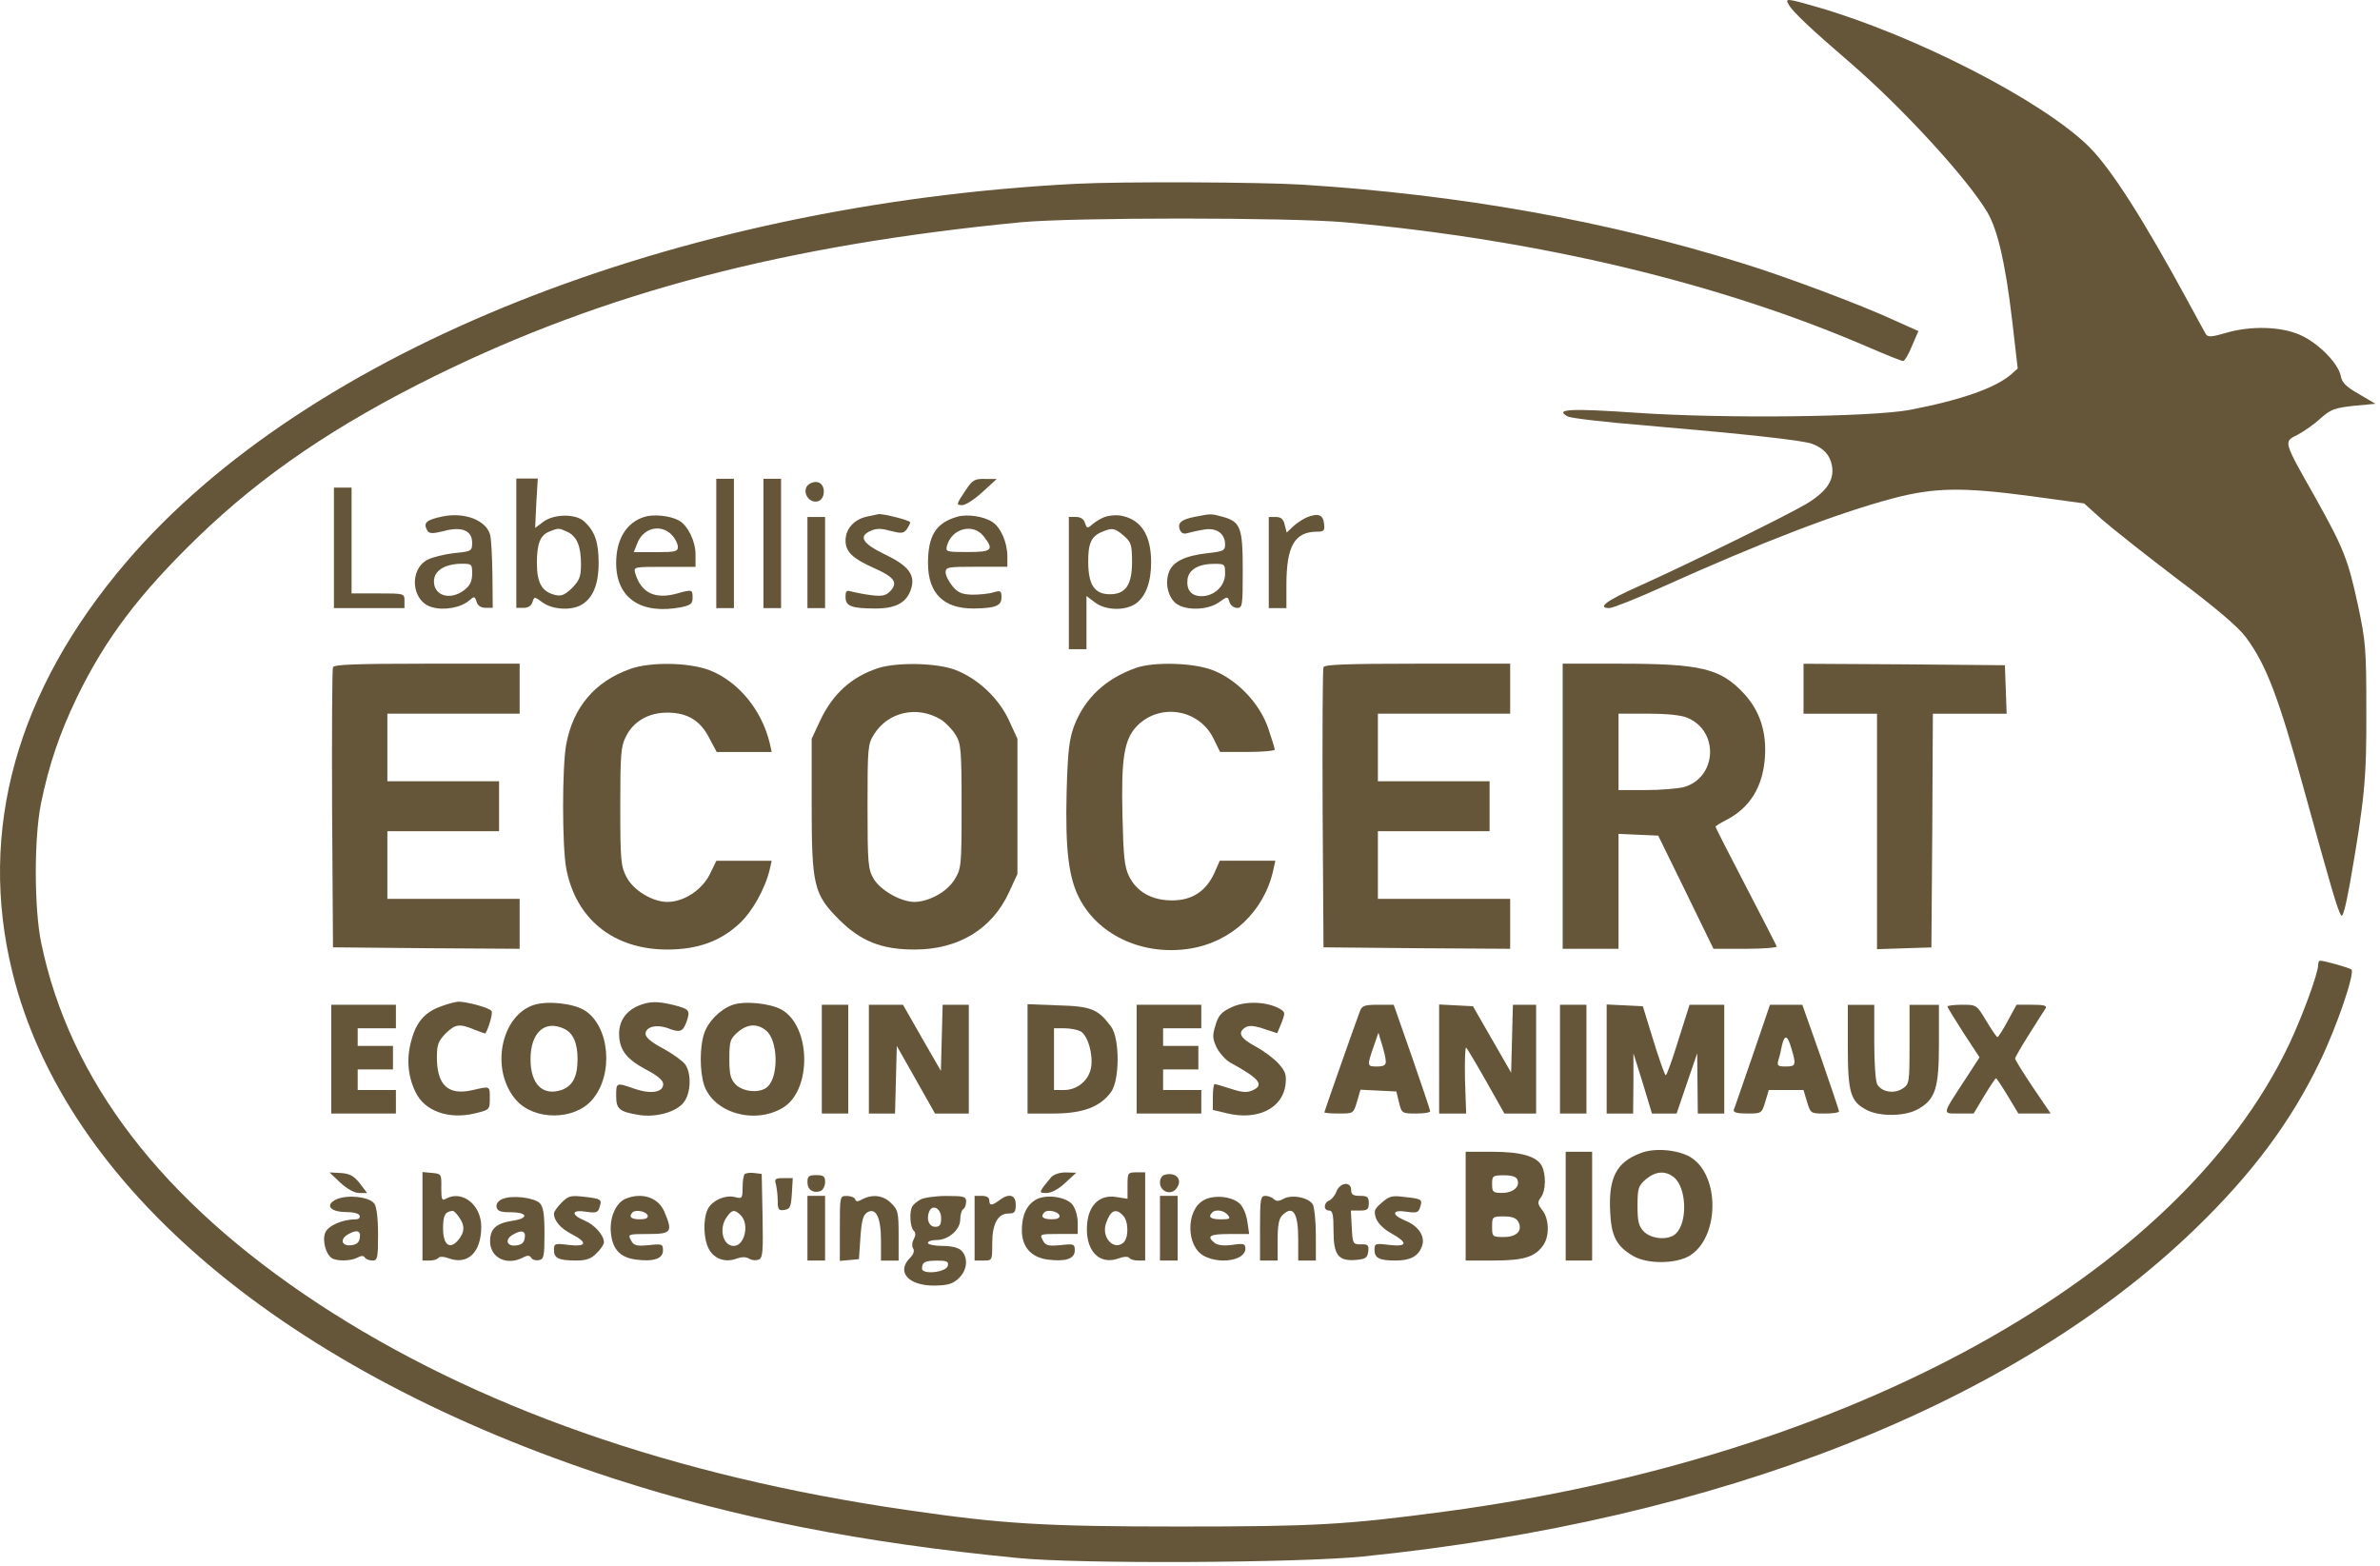 <svg width="377" height="248" viewBox="0 0 377 248" fill="none" xmlns="http://www.w3.org/2000/svg">
<path d="M283.338 0.729C283.897 1.8 287.063 4.78 292.93 9.809C301.312 17.026 311.648 28.294 314.815 33.649C316.444 36.443 317.655 41.657 318.726 50.691L319.611 58.373L318.633 59.258C316.118 61.447 310.717 63.356 302.476 64.939C296.329 66.056 273.467 66.336 259.452 65.404C248.742 64.659 246.135 64.799 248.323 65.963C248.789 66.243 254.423 66.894 260.802 67.407C276.54 68.757 285.48 69.735 287.017 70.294C288.879 70.992 289.857 72.063 290.183 73.739C290.602 76.021 289.391 77.837 286.179 79.792C283.059 81.655 267.321 89.384 259.452 92.923C254.516 95.112 252.886 96.322 254.935 96.322C255.447 96.322 259.219 94.832 263.223 93.016C279.474 85.706 290.975 81.329 299.635 79.001C306.433 77.185 310.857 77.138 321.985 78.628L330.134 79.746L332.928 82.26C334.511 83.657 339.866 87.894 344.894 91.713C351.041 96.322 354.579 99.349 355.743 100.932C359.003 105.309 360.958 110.477 365.056 125.424C369.433 141.255 370.224 143.956 370.83 144.98C371.063 145.493 371.528 143.816 372.227 139.998C374.555 126.635 374.881 123.375 374.834 112.619C374.834 102.981 374.741 101.677 373.577 96.183C371.947 88.593 371.295 86.963 366.779 78.861C361.564 69.642 361.703 70.014 363.985 68.85C365.009 68.291 366.639 67.174 367.617 66.243C369.2 64.846 369.852 64.613 372.832 64.287L376.278 63.961L373.67 62.425C371.621 61.26 370.969 60.608 370.783 59.538C370.364 57.489 367.105 54.229 364.264 53.019C361.238 51.715 356.535 51.575 352.577 52.739C350.342 53.391 349.737 53.438 349.411 52.926C349.225 52.6 347.967 50.318 346.664 47.897C339.493 34.673 334.278 26.525 330.786 23.125C323.336 15.862 303.267 5.571 287.808 1.101C282.966 -0.296 282.733 -0.296 283.338 0.729Z" fill="#655639"/>
<path d="M170.479 29.114C106.875 32.373 48.718 55.515 20.081 88.947C2.62 109.342 -3.572 131.552 1.969 154.042C10.35 187.986 45.319 217.414 97.376 234.27C116.513 240.462 136.395 244.374 161.167 246.795C170.805 247.773 205.634 247.586 215.878 246.562C272.312 240.835 319.108 222.396 347.837 194.551C356.777 185.891 362.877 177.696 367.44 168.243C370.141 162.702 373.074 154.088 372.469 153.576C372.143 153.297 368.185 152.179 367.486 152.179C367.347 152.179 367.207 152.459 367.207 152.831C367.207 154.182 364.693 161.026 362.551 165.543C345.136 202.095 293.265 230.824 228.916 239.438C213.224 241.533 208.335 241.813 186.776 241.813C165.357 241.813 158.699 241.394 143.706 239.205C106.595 233.85 75.212 222.815 50.347 206.472C25.669 190.221 11.048 171.177 6.532 149.386C5.414 143.984 5.368 132.949 6.485 127.315C7.742 121.168 9.419 116.233 12.166 110.506C16.682 101.193 21.991 94.162 31.303 85.129C41.547 75.211 53.281 67.249 68.972 59.519C95.886 46.295 124.289 38.846 161.632 35.214C169.921 34.422 204.191 34.422 213.084 35.214C243.955 38.007 272.731 44.899 296.292 55.142C298.899 56.26 301.228 57.191 301.46 57.191C301.693 57.191 302.345 56.12 302.857 54.816L303.882 52.442L300.017 50.719C294.942 48.344 282.649 43.734 275.944 41.686C254.292 34.934 231.244 30.837 206.333 29.253C199.674 28.834 177.65 28.741 170.479 29.114Z" fill="#655639"/>
<path d="M81.787 86.049V96.293H82.905C83.65 96.293 84.162 95.967 84.348 95.362C84.627 94.477 84.674 94.477 85.978 95.455C87.468 96.526 90.308 96.759 91.984 95.874C93.893 94.85 94.825 92.615 94.825 89.169C94.825 85.863 94.219 84.14 92.543 82.603C91.193 81.346 87.747 81.393 86.071 82.65L84.767 83.628L84.953 79.717L85.186 75.805H83.463H81.787V86.049ZM89.843 84.233C91.379 84.932 92.031 86.515 92.031 89.355C92.031 91.357 91.798 91.916 90.634 93.127C89.47 94.244 88.958 94.477 87.933 94.244C85.838 93.732 85.046 92.335 85.046 89.215C85.046 86.096 85.559 84.792 87.049 84.187C88.446 83.628 88.539 83.628 89.843 84.233Z" fill="#655639"/>
<path d="M113.461 86.084V96.328H114.858H116.255V86.084V75.841H114.858H113.461V86.084Z" fill="#655639"/>
<path d="M120.932 86.084V96.328H122.329H123.725V86.084V75.841H122.329H120.932V86.084Z" fill="#655639"/>
<path d="M153.005 77.591C151.422 79.965 151.422 80.012 152.446 80.012C152.958 80.012 154.402 79.081 155.659 77.916L157.894 75.868H156.031C154.402 75.821 154.029 76.054 153.005 77.591Z" fill="#655639"/>
<path d="M127.898 76.929C127.059 77.955 128.085 79.633 129.39 79.447C130.836 79.26 130.882 76.556 129.437 76.369C128.924 76.276 128.225 76.556 127.898 76.929Z" fill="#655639"/>
<path d="M52.895 86.783V96.328H58.482H64.07V95.164C64.07 94 64.023 94 59.879 94H55.688V85.619V77.237H54.291H52.895V86.783Z" fill="#655639"/>
<path d="M70.133 81.802C67.479 82.361 66.967 82.827 67.712 84.084C68.038 84.55 68.55 84.55 70.273 84.13C73.114 83.339 74.79 84.037 74.79 85.947C74.79 87.297 74.697 87.343 71.903 87.623C70.32 87.809 68.457 88.275 67.759 88.647C64.732 90.184 65.151 95.306 68.457 96.19C70.366 96.749 73.067 96.237 74.324 95.119C75.116 94.421 75.209 94.421 75.488 95.306C75.674 95.957 76.187 96.283 76.932 96.283H78.049L78.003 91.022C77.956 88.181 77.816 85.295 77.63 84.689C76.978 82.408 73.626 81.104 70.133 81.802ZM74.79 90.882C74.79 92.046 74.464 92.745 73.579 93.443C71.391 95.166 68.737 94.421 68.737 92.093C68.737 90.416 70.413 89.346 73.067 89.299C74.743 89.299 74.79 89.346 74.79 90.882Z" fill="#655639"/>
<path d="M102.072 81.878C99.231 82.763 97.602 85.417 97.602 89.189C97.602 94.776 101.559 97.43 107.985 96.173C109.429 95.847 109.708 95.615 109.708 94.683C109.708 93.379 109.661 93.333 107.193 94.031C103.748 94.963 101.559 93.938 100.628 90.819C100.349 89.794 100.349 89.794 105.238 89.794H110.174V87.792C110.174 85.697 108.916 83.182 107.519 82.437C106.169 81.692 103.515 81.413 102.072 81.878ZM106.448 84.765C106.961 85.324 107.38 86.162 107.38 86.628C107.38 87.373 106.961 87.466 103.888 87.466H100.395L100.908 86.162C101.839 83.601 104.679 82.903 106.448 84.765Z" fill="#655639"/>
<path d="M137.195 81.863C135.239 82.329 133.936 83.819 133.936 85.635C133.936 87.404 135.053 88.475 138.499 90.011C141.665 91.408 142.27 92.293 141.06 93.597C140.361 94.342 139.802 94.482 138.126 94.295C136.962 94.156 135.565 93.876 135.006 93.737C134.075 93.457 133.936 93.55 133.936 94.575C133.936 96.018 134.867 96.391 138.685 96.391C141.991 96.391 143.714 95.413 144.366 93.131C144.971 90.989 143.807 89.546 140.082 87.776C136.636 86.1 135.938 84.983 137.893 84.098C138.825 83.679 139.57 83.679 141.06 84.098C142.736 84.517 143.108 84.517 143.621 83.865C143.9 83.446 144.179 82.934 144.179 82.748C144.179 82.422 139.896 81.351 139.151 81.444C138.964 81.49 138.08 81.677 137.195 81.863Z" fill="#655639"/>
<path d="M151.608 81.862C148.255 82.84 146.998 84.842 146.998 89.219C146.998 93.969 149.466 96.436 154.262 96.39C157.707 96.343 158.639 95.971 158.639 94.621C158.639 93.596 158.499 93.503 157.382 93.829C156.637 94.062 155.147 94.201 154.029 94.201C152.399 94.155 151.794 93.922 150.909 92.898C150.304 92.153 149.792 91.175 149.792 90.663C149.792 89.825 150.164 89.778 154.681 89.778H159.57V88.148C159.57 85.913 158.499 83.492 157.149 82.654C155.752 81.769 153.144 81.397 151.608 81.862ZM155.798 84.936C157.521 87.124 157.149 87.45 153.237 87.45C149.838 87.45 149.745 87.403 150.025 86.379C150.816 83.678 154.169 82.84 155.798 84.936Z" fill="#655639"/>
<path d="M174.894 81.933C174.289 82.166 173.404 82.725 172.985 83.097C172.24 83.749 172.147 83.703 171.868 82.864C171.681 82.213 171.169 81.887 170.424 81.887H169.307V92.363V102.84H170.704H172.1V98.649V94.412L173.451 95.436C175.127 96.694 178.107 96.787 179.83 95.669C181.46 94.598 182.344 92.224 182.344 89.104C182.344 84.68 180.715 82.213 177.409 81.654C176.664 81.561 175.546 81.654 174.894 81.933ZM178.014 84.867C179.178 85.891 179.318 86.263 179.318 89.057C179.318 92.643 178.293 94.133 175.825 94.133C173.404 94.133 172.426 92.689 172.38 89.197C172.333 86.077 172.845 84.913 174.661 84.215C176.151 83.563 176.617 83.656 178.014 84.867Z" fill="#655639"/>
<path d="M189.265 81.866C187.123 82.285 186.471 82.844 186.89 83.915C187.123 84.473 187.496 84.659 188.194 84.427C188.706 84.287 189.917 84.008 190.848 83.868C192.757 83.588 194.061 84.566 194.061 86.243C194.061 87.22 193.782 87.36 191.174 87.639C187.635 88.059 185.773 88.99 185.167 90.62C184.469 92.436 185.074 94.764 186.425 95.695C188.054 96.766 191.36 96.626 193.083 95.415C194.433 94.438 194.48 94.438 194.759 95.369C194.899 95.881 195.458 96.3 195.97 96.3C196.808 96.3 196.855 95.928 196.855 90.34C196.855 83.588 196.529 82.657 193.688 81.866C191.779 81.353 191.826 81.353 189.265 81.866ZM194.061 90.899C194.061 92.808 192.338 94.438 190.336 94.438C188.706 94.438 187.915 93.46 188.101 91.784C188.287 90.247 189.824 89.316 192.338 89.316C194.014 89.316 194.061 89.362 194.061 90.899Z" fill="#655639"/>
<path d="M207.032 81.94C206.38 82.22 205.402 82.871 204.843 83.384L203.819 84.362L203.493 83.104C203.307 82.22 202.888 81.894 202.096 81.894H200.979V89.111V96.328H202.375H203.772V92.696C203.772 86.457 205.076 84.222 208.661 84.222C209.732 84.222 209.872 84.035 209.732 82.965C209.593 81.521 208.801 81.242 207.032 81.94Z" fill="#655639"/>
<path d="M127.9 89.111V96.328H129.297H130.694V89.111V81.894H129.297H127.9V89.111Z" fill="#655639"/>
<path d="M52.747 105.69C52.607 106.016 52.561 116.12 52.607 128.18L52.747 150.064L67.554 150.204L82.314 150.297V146.339V142.381H71.838H61.361V137.026V131.672H70.208H79.055V127.714V123.756H70.208H61.361V118.401V113.047H71.838H82.314V109.089V105.131H67.647C56.332 105.131 52.887 105.271 52.747 105.69Z" fill="#655639"/>
<path d="M99.883 105.947C94.296 107.902 90.757 112 89.686 117.96C89.034 121.499 89.034 133.977 89.686 137.516C91.176 145.572 97.183 150.414 105.704 150.414C110.5 150.414 114.132 149.11 117.158 146.27C119.207 144.361 121.256 140.682 121.954 137.609L122.234 136.352H117.857H113.48L112.409 138.541C111.152 141.008 108.311 142.871 105.704 142.871C103.329 142.871 100.302 141.008 99.231 138.913C98.347 137.237 98.254 136.212 98.254 127.738C98.254 119.589 98.347 118.193 99.138 116.703C100.302 114.281 102.724 112.884 105.704 112.884C108.87 112.884 110.965 114.142 112.362 116.935L113.526 119.124H117.903H122.234L121.954 117.82C120.697 112.465 116.925 107.902 112.316 106.133C109.01 104.922 103.05 104.829 99.883 105.947Z" fill="#655639"/>
<path d="M139.189 105.807C134.951 107.157 131.878 109.904 129.876 114.235L128.572 117.029V127.505C128.572 140.263 128.898 141.66 132.949 145.711C136.395 149.11 139.654 150.414 144.869 150.414C151.807 150.414 157.115 147.201 159.816 141.381L161.166 138.447V127.738V117.029L159.816 114.095C158.186 110.556 154.834 107.437 151.248 106.086C148.361 105.015 142.262 104.876 139.189 105.807ZM149.06 114.002C149.805 114.468 150.876 115.585 151.388 116.423C152.226 117.82 152.319 118.798 152.319 127.738C152.319 137.237 152.273 137.563 151.202 139.332C149.991 141.288 147.197 142.824 144.869 142.871C142.681 142.871 139.421 141.008 138.35 139.146C137.512 137.656 137.419 136.725 137.419 127.738C137.419 118.472 137.466 117.867 138.444 116.33C140.679 112.745 145.335 111.72 149.06 114.002Z" fill="#655639"/>
<path d="M179.947 105.799C175.104 107.522 171.892 110.548 170.169 114.925C169.377 117.067 169.144 118.79 168.958 125.402C168.725 134.668 169.284 139.231 171.1 142.537C174.22 148.311 181.251 151.43 188.515 150.266C195.126 149.195 200.248 144.353 201.692 137.834L202.018 136.344H197.594H193.217L192.379 138.253C191.029 141.187 188.84 142.63 185.674 142.63C182.461 142.63 180.04 141.28 178.829 138.765C178.131 137.368 177.945 135.599 177.805 129.313C177.572 120.047 178.084 117.114 180.087 115.018C183.719 111.293 189.958 112.318 192.24 117.02L193.264 119.116H197.594C199.969 119.116 201.925 118.93 201.925 118.743C201.925 118.557 201.459 117.02 200.9 115.391C199.55 111.386 195.871 107.568 192.007 106.125C188.887 104.961 182.741 104.821 179.947 105.799Z" fill="#655639"/>
<path d="M209.647 105.69C209.508 106.016 209.461 116.12 209.508 128.18L209.647 150.064L224.454 150.204L239.215 150.297V146.339V142.381H228.738H218.262V137.026V131.672H227.108H235.955V127.714V123.756H227.108H218.262V118.401V113.047H228.738H239.215V109.089V105.131H224.547C213.233 105.131 209.787 105.271 209.647 105.69Z" fill="#655639"/>
<path d="M247.533 127.714V150.297H251.957H256.38V141.217V132.091L259.546 132.231L262.666 132.37L267.043 141.31L271.42 150.297H276.542C279.336 150.297 281.524 150.111 281.431 149.924C281.384 149.738 279.149 145.408 276.542 140.379C273.888 135.304 271.746 131.066 271.746 130.973C271.746 130.834 272.537 130.368 273.515 129.856C277.194 127.947 279.242 124.641 279.568 119.985C279.848 115.934 278.777 112.628 276.262 109.88C272.537 105.876 269.464 105.131 256.52 105.131H247.533V127.714ZM267.276 113.699C272.351 115.794 271.979 123.197 266.717 124.687C265.786 124.92 263.039 125.153 260.71 125.153H256.38V119.1V113.047H261.036C263.97 113.047 266.298 113.279 267.276 113.699Z" fill="#655639"/>
<path d="M285.686 109.101V113.059H291.506H297.326V131.684V150.355L301.657 150.216L305.94 150.076L306.08 131.544L306.173 113.059H312.04H317.86L317.721 109.194L317.581 105.376L301.657 105.236L285.686 105.143V109.101Z" fill="#655639"/>
<path d="M69.997 159.367C67.389 160.252 65.992 161.788 65.201 164.675C64.362 167.515 64.549 170.356 65.806 172.963C67.203 175.99 71.067 177.387 75.258 176.362C77.54 175.804 77.586 175.804 77.586 173.988C77.586 171.985 77.679 172.032 74.839 172.684C70.974 173.569 69.205 171.892 69.205 167.469C69.205 165.513 69.438 164.908 70.555 163.744C72.138 162.207 72.744 162.114 75.118 163.092C76.05 163.464 76.841 163.744 76.888 163.697C77.4 162.906 78.099 160.484 77.866 160.159C77.586 159.646 73.954 158.669 72.604 158.669C72.138 158.715 70.974 158.994 69.997 159.367Z" fill="#655639"/>
<path d="M84.641 159.164C79.286 160.841 77.61 169.548 81.754 174.251C84.594 177.51 90.927 177.51 93.767 174.251C97.26 170.293 96.608 162.564 92.603 160.049C90.787 158.932 86.829 158.513 84.641 159.164ZM89.297 162.936C90.787 163.588 91.486 165.218 91.486 167.779C91.486 170.572 90.694 172.062 88.925 172.668C85.945 173.645 84.036 171.736 84.036 167.779C84.036 163.588 86.271 161.539 89.297 162.936Z" fill="#655639"/>
<path d="M101.047 159.348C99.138 160.186 98.067 161.769 98.067 163.725C98.067 166.239 99.185 167.729 102.211 169.359C104.167 170.383 105.052 171.128 105.052 171.734C105.052 173.037 103.143 173.363 100.535 172.479C97.602 171.454 97.602 171.454 97.602 173.596C97.602 175.691 98.114 176.11 101.233 176.623C103.888 177.042 107.147 176.157 108.311 174.62C109.429 173.224 109.568 170.057 108.544 168.614C108.125 168.055 106.588 166.938 105.052 166.099C103.189 165.122 102.258 164.33 102.258 163.771C102.258 162.654 103.981 162.235 105.703 162.84C107.706 163.632 108.171 163.445 108.73 161.909C109.382 160.046 109.242 159.86 106.728 159.208C104.074 158.556 102.817 158.603 101.047 159.348Z" fill="#655639"/>
<path d="M115.996 159.199C113.994 159.944 112.131 161.853 111.526 163.762C110.827 165.858 110.827 169.676 111.526 171.864C113.016 176.288 119.535 178.197 124.051 175.449C128.614 172.656 128.475 162.598 123.818 159.944C122.002 158.92 117.905 158.501 115.996 159.199ZM121.351 163.25C123.213 164.74 123.399 170.374 121.63 172.097C120.559 173.214 117.812 173.028 116.555 171.818C115.716 170.933 115.53 170.234 115.53 167.72C115.53 164.926 115.67 164.554 116.834 163.529C118.371 162.179 119.954 162.086 121.351 163.25Z" fill="#655639"/>
<path d="M195.051 159.568C193.468 160.313 193.002 160.825 192.536 162.409C192.024 164.038 192.071 164.55 192.723 165.947C193.188 166.832 194.166 167.95 194.958 168.369C199.474 170.836 200.312 171.861 198.45 172.699C197.518 173.118 196.82 173.071 194.958 172.466C193.7 172.047 192.536 171.721 192.397 171.721C192.257 171.721 192.117 172.652 192.117 173.77V175.819L194.445 176.377C199.195 177.495 203.106 175.586 203.618 171.907C203.804 170.278 203.665 169.766 202.547 168.508C201.802 167.67 200.173 166.46 198.869 165.761C196.448 164.457 195.982 163.573 197.286 162.735C197.844 162.409 198.683 162.455 200.173 162.967L202.314 163.666L203.013 161.99C203.618 160.36 203.618 160.313 202.547 159.708C200.498 158.637 197.193 158.544 195.051 159.568Z" fill="#655639"/>
<path d="M52.469 167.777V176.391H57.591H62.713V174.528V172.666H59.686H56.659V171.036V169.406H59.453H62.247V167.544V165.681H59.453H56.659V164.284V162.887H59.686H62.713V161.025V159.162H57.591H52.469V167.777Z" fill="#655639"/>
<path d="M130.178 167.777V176.391H132.273H134.368V167.777V159.162H132.273H130.178V167.777Z" fill="#655639"/>
<path d="M137.633 167.777V176.391H139.728H141.777L141.917 171.036L142.056 165.681L145.083 171.036L148.109 176.391H150.81H153.464V167.777V159.162H151.369H149.32L149.18 164.377L149.041 169.639L146.014 164.377L143.034 159.162H140.333H137.633V167.777Z" fill="#655639"/>
<path d="M162.766 167.73V176.391H166.863C171.473 176.391 174.267 175.366 175.989 172.992C177.386 171.082 177.386 164.471 175.989 162.608C173.941 159.861 172.87 159.395 167.608 159.256L162.766 159.069V167.73ZM171.147 163.353C172.311 164.005 173.196 167.032 172.823 169.127C172.451 171.176 170.635 172.666 168.539 172.666H166.956V167.777V162.887H168.633C169.517 162.887 170.681 163.12 171.147 163.353Z" fill="#655639"/>
<path d="M180.047 167.777V176.391H185.169H190.291V174.528V172.666H187.264H184.238V171.036V169.406H187.031H189.825V167.544V165.681H187.031H184.238V164.284V162.887H187.264H190.291V161.025V159.162H185.169H180.047V167.777Z" fill="#655639"/>
<path d="M215.413 160.187C214.575 162.422 209.779 176.065 209.779 176.204C209.779 176.297 210.804 176.391 212.107 176.391C214.389 176.391 214.389 176.391 214.948 174.528L215.507 172.619L218.347 172.759L221.187 172.898L221.606 174.621C222.025 176.344 222.072 176.391 224.307 176.391C225.518 176.391 226.542 176.251 226.542 176.018C226.542 175.832 225.238 171.967 223.655 167.404L220.768 159.162H218.3C216.158 159.162 215.739 159.302 215.413 160.187ZM219.511 168.102C219.557 168.708 219.185 168.941 218.161 168.941C216.531 168.941 216.531 168.894 217.555 165.867L218.347 163.586L218.906 165.448C219.232 166.473 219.511 167.683 219.511 168.102Z" fill="#655639"/>
<path d="M227.963 167.777V176.391H230.105H232.247L232.06 171.082C232.014 168.149 232.06 165.867 232.247 165.961C232.386 166.054 233.83 168.475 235.413 171.269L238.3 176.391H240.814H243.329V167.777V159.162H241.466H239.65L239.51 164.517L239.371 169.918L236.344 164.657L233.318 159.395L230.617 159.256L227.963 159.116V167.777Z" fill="#655639"/>
<path d="M247.107 167.777V176.391H249.203H251.298V167.777V159.162H249.203H247.107V167.777Z" fill="#655639"/>
<path d="M254.502 167.777V176.391H256.597H258.693L258.739 171.595V166.845L260.229 171.595L261.673 176.391H263.628H265.584L267.214 171.595L268.843 166.845L268.89 171.595L268.936 176.391H271.032H273.127V167.777V159.162H270.38H267.633L265.863 164.75C264.932 167.823 264.001 170.337 263.861 170.337C263.721 170.337 262.837 167.87 261.905 164.843L260.229 159.395L257.389 159.256L254.502 159.116V167.777Z" fill="#655639"/>
<path d="M277.622 167.218C276.086 171.595 274.782 175.506 274.642 175.785C274.503 176.204 275.108 176.391 276.738 176.391C279.019 176.391 279.066 176.391 279.625 174.528L280.183 172.666H282.931H285.678L286.237 174.528C286.795 176.391 286.842 176.391 289.077 176.391C290.288 176.391 291.312 176.251 291.312 176.065C291.312 175.925 290.008 172.014 288.425 167.451L285.492 159.162H282.931H280.37L277.622 167.218ZM283.769 166.1C284.56 168.708 284.467 168.941 282.884 168.941C281.58 168.941 281.441 168.801 281.72 167.87C281.906 167.311 282.139 166.286 282.279 165.541C282.698 163.819 283.163 163.958 283.769 166.1Z" fill="#655639"/>
<path d="M292.699 165.697C292.699 173.1 293.118 174.451 295.633 175.801C297.728 176.918 301.826 176.872 303.874 175.661C306.575 174.125 307.134 172.402 307.134 165.324V159.178H304.806H302.477V165.464C302.477 171.564 302.431 171.75 301.36 172.448C300.01 173.333 298.007 172.961 297.355 171.75C297.076 171.284 296.89 168.258 296.89 165.045V159.178H294.795H292.699V165.697Z" fill="#655639"/>
<path d="M308.488 159.438C308.488 159.578 309.652 161.487 311.002 163.583L313.563 167.494L311.328 170.939C307.557 176.713 307.603 176.387 310.304 176.387H312.632L314.308 173.594C315.239 172.057 316.078 170.8 316.171 170.8C316.264 170.8 317.102 172.057 318.033 173.594L319.709 176.387H322.27H324.831L321.991 172.197C320.454 169.915 319.197 167.866 319.197 167.68C319.197 167.494 320.222 165.724 321.432 163.815C322.643 161.906 323.807 160.044 324.04 159.718C324.273 159.299 323.76 159.159 321.898 159.159H319.43L318.033 161.72C317.288 163.117 316.543 164.281 316.404 164.281C316.264 164.281 315.472 163.117 314.634 161.72C313.098 159.159 313.098 159.159 310.769 159.159C309.512 159.159 308.488 159.299 308.488 159.438Z" fill="#655639"/>
<path d="M259.946 182.635C256.035 184.079 254.777 186.547 255.057 191.995C255.243 195.859 256.035 197.396 258.735 198.979C260.924 200.236 265.301 200.236 267.536 198.979C272.425 196.139 272.518 186.035 267.675 183.241C265.673 182.123 262.134 181.797 259.946 182.635ZM265.161 186.5C267.163 188.13 267.349 193.578 265.487 195.394C264.369 196.511 261.669 196.325 260.412 195.114C259.573 194.23 259.387 193.531 259.387 191.017C259.387 188.223 259.527 187.85 260.691 186.826C262.227 185.522 263.811 185.383 265.161 186.5Z" fill="#655639"/>
<path d="M232.164 191.062V199.676H236.588C241.383 199.676 243.153 199.117 244.457 197.255C245.481 195.811 245.388 193.064 244.317 191.714C243.525 190.689 243.525 190.456 244.084 189.665C244.876 188.64 244.922 186.033 244.224 184.683C243.386 183.146 240.918 182.448 236.355 182.448H232.164V191.062ZM240.359 186.871C240.825 187.989 239.661 188.966 237.938 188.966C236.494 188.966 236.355 188.827 236.355 187.569C236.355 186.266 236.448 186.173 238.217 186.173C239.474 186.173 240.219 186.405 240.359 186.871ZM240.499 193.529C241.244 194.926 240.266 195.951 238.217 195.951C236.401 195.951 236.355 195.904 236.355 194.321C236.355 192.738 236.401 192.691 238.217 192.691C239.474 192.691 240.173 192.924 240.499 193.529Z" fill="#655639"/>
<path d="M248.008 191.062V199.676H250.103H252.198V191.062V182.448H250.103H248.008V191.062Z" fill="#655639"/>
<path d="M53.916 187.351C55.034 188.375 56.151 188.98 56.896 188.98H58.153L56.989 187.444C56.058 186.28 55.406 185.907 54.009 185.814L52.193 185.721L53.916 187.351Z" fill="#655639"/>
<path d="M66.922 192.645V199.676H68.039C68.691 199.676 69.297 199.49 69.436 199.257C69.623 199.024 70.274 199.024 71.019 199.303C74.093 200.467 76.234 198.372 76.234 194.321C76.234 190.875 73.254 188.501 70.694 189.851C69.995 190.27 69.902 190.037 69.902 188.128C69.948 185.986 69.902 185.94 68.458 185.8L66.922 185.66V192.645ZM72.696 192.784C73.674 194.135 73.627 195.159 72.603 196.416C71.252 198.046 70.181 197.208 70.181 194.554C70.181 192.505 70.507 191.946 71.671 191.807C71.858 191.76 72.323 192.226 72.696 192.784Z" fill="#655639"/>
<path d="M117.954 186.002C117.768 186.189 117.628 187.166 117.628 188.144C117.628 189.82 117.535 189.914 116.464 189.634C114.881 189.215 112.739 190.193 112.087 191.59C111.342 193.22 111.435 196.246 112.273 197.829C113.112 199.412 114.881 200.064 116.697 199.366C117.488 199.086 118.14 199.086 118.653 199.366C119.025 199.645 119.723 199.692 120.143 199.552C120.841 199.273 120.888 198.435 120.794 192.614L120.655 185.956L119.491 185.816C118.839 185.723 118.14 185.816 117.954 186.002ZM117.349 192.521C118.746 193.918 117.954 197.364 116.231 197.364C114.508 197.364 113.81 194.616 115.114 192.801C115.952 191.59 116.371 191.543 117.349 192.521Z" fill="#655639"/>
<path d="M166.478 186.513C164.476 188.934 164.476 188.98 165.779 188.98C166.524 188.98 167.689 188.375 168.759 187.351L170.482 185.768L168.806 185.721C167.782 185.721 166.897 186.047 166.478 186.513Z" fill="#655639"/>
<path d="M178.603 187.802V189.898L176.834 189.618C174.32 189.199 172.55 190.736 172.224 193.669C171.759 197.953 174.04 200.56 177.3 199.303C178.045 199.024 178.697 199.024 178.883 199.257C179.023 199.49 179.628 199.676 180.28 199.676H181.397V192.691V185.707H180C178.65 185.707 178.603 185.8 178.603 187.802ZM177.858 192.505C178.79 193.39 178.836 196.137 177.905 196.882C176.368 198.139 174.413 195.951 175.204 193.762C175.903 191.714 176.741 191.341 177.858 192.505Z" fill="#655639"/>
<path d="M184.583 186.068C184.071 186.161 183.744 186.674 183.744 187.327C183.744 188.772 185.516 189.425 186.355 188.26C187.381 186.907 186.355 185.649 184.583 186.068Z" fill="#655639"/>
<path d="M127.9 187.266C127.9 188.478 128.833 189.084 129.998 188.664C130.371 188.478 130.698 187.872 130.698 187.266C130.698 186.333 130.465 186.147 129.299 186.147C128.134 186.147 127.9 186.333 127.9 187.266Z" fill="#655639"/>
<path d="M122.917 187.651C123.057 188.257 123.197 189.422 123.197 190.262C123.197 191.614 123.337 191.8 124.269 191.66C125.155 191.52 125.295 191.194 125.435 189.049L125.575 186.625H124.083C122.777 186.625 122.637 186.765 122.917 187.651Z" fill="#655639"/>
<path d="M211.701 188.732C211.468 189.384 210.909 190.036 210.537 190.175C209.652 190.548 209.605 191.759 210.537 191.759C211.095 191.759 211.235 192.41 211.235 194.925C211.235 198.836 211.98 199.814 214.82 199.581C216.31 199.441 216.59 199.255 216.729 198.277C216.869 197.253 216.683 197.067 215.565 197.113C214.308 197.113 214.262 197.02 214.122 194.413L213.982 191.759H215.426C216.59 191.759 216.823 191.572 216.823 190.594C216.823 189.617 216.59 189.43 215.426 189.43C214.355 189.43 214.029 189.244 214.029 188.499C214.029 187.102 212.259 187.289 211.701 188.732Z" fill="#655639"/>
<path d="M53.274 189.991C51.411 190.875 52.296 191.993 54.81 191.993C55.975 191.993 56.859 192.226 56.952 192.552C57.092 192.924 56.813 193.157 56.3 193.157C54.205 193.157 51.924 194.181 51.505 195.299C51.039 196.51 51.598 198.698 52.575 199.303C53.367 199.815 55.602 199.769 56.627 199.21C57.232 198.884 57.604 198.884 57.791 199.21C57.93 199.443 58.489 199.676 59.001 199.676C59.793 199.676 59.886 199.303 59.886 195.578C59.886 192.924 59.653 191.155 59.281 190.643C58.489 189.572 54.997 189.199 53.274 189.991ZM56.999 196.044C56.906 196.835 56.487 197.161 55.602 197.255C54.112 197.441 53.786 196.277 55.136 195.532C56.487 194.74 57.185 194.926 56.999 196.044Z" fill="#655639"/>
<path d="M79.588 189.932C78.89 190.212 78.564 190.724 78.657 191.19C78.797 191.841 79.263 192.028 80.846 192.028C83.639 192.028 83.826 193.005 81.172 193.378C78.564 193.797 77.633 194.635 77.633 196.637C77.633 199.245 80.287 200.549 82.848 199.198C83.546 198.826 83.872 198.826 84.152 199.245C84.338 199.571 84.897 199.711 85.362 199.617C86.154 199.478 86.247 199.012 86.247 195.427C86.247 192.26 86.061 191.19 85.502 190.584C84.571 189.7 81.079 189.28 79.588 189.932ZM83.127 196.079C83.034 196.87 82.615 197.196 81.73 197.289C80.24 197.475 79.914 196.311 81.265 195.566C82.615 194.775 83.314 194.961 83.127 196.079Z" fill="#655639"/>
<path d="M88.959 190.503C88.307 191.155 87.748 191.946 87.748 192.226C87.748 193.39 88.819 194.6 90.542 195.485C93.149 196.835 92.963 197.534 90.076 197.208C87.888 196.929 87.748 196.975 87.748 198C87.748 199.303 88.493 199.676 91.287 199.676C92.87 199.676 93.662 199.396 94.5 198.512C95.151 197.906 95.664 197.115 95.664 196.789C95.664 195.671 94.174 193.995 92.591 193.343C90.356 192.412 90.542 191.574 92.823 191.946C94.406 192.179 94.733 192.086 94.965 191.248C95.384 189.991 95.291 189.898 92.498 189.572C90.402 189.339 90.03 189.432 88.959 190.503Z" fill="#655639"/>
<path d="M99.105 189.888C97.521 190.539 96.497 192.961 96.776 195.382C97.056 197.943 98.266 199.2 100.734 199.526C103.528 199.899 105.018 199.386 105.018 198.083C105.018 197.058 104.878 197.012 102.736 197.244C100.781 197.431 100.362 197.291 99.943 196.453C99.43 195.522 99.477 195.475 102.69 195.475C106.368 195.475 106.601 195.149 105.251 191.983C104.32 189.701 101.712 188.817 99.105 189.888ZM102.597 192.542C102.69 192.961 102.271 193.147 101.339 193.147C99.943 193.147 99.523 192.728 100.222 192.029C100.734 191.564 102.364 191.89 102.597 192.542Z" fill="#655639"/>
<path d="M127.9 194.554V199.676H129.297H130.694V194.554V189.432H129.297H127.9V194.554Z" fill="#655639"/>
<path d="M133.033 194.616V199.738L134.57 199.599L136.06 199.459L136.293 196.013C136.479 193.359 136.712 192.474 137.364 192.055C138.76 191.217 139.552 192.847 139.552 196.525V199.692H140.949H142.346V195.734C142.346 192.102 142.253 191.636 141.182 190.612C139.971 189.355 138.248 189.122 136.619 189.96C135.874 190.379 135.594 190.379 135.454 189.96C135.361 189.681 134.756 189.448 134.151 189.448C133.033 189.448 133.033 189.448 133.033 194.616Z" fill="#655639"/>
<path d="M145.818 190.006C145.306 190.285 144.747 190.751 144.561 191.03C144.002 191.821 144.141 194.336 144.7 194.895C145.073 195.267 145.073 195.686 144.747 196.292C144.467 196.757 144.421 197.456 144.654 197.782C144.886 198.154 144.7 198.713 144.141 199.272C141.953 201.46 143.862 203.648 147.96 203.648C150.148 203.602 150.893 203.416 151.871 202.484C153.221 201.227 153.407 199.225 152.29 198.107C151.824 197.642 150.753 197.362 149.263 197.362C148.006 197.362 146.982 197.13 146.982 196.897C146.982 196.617 147.587 196.431 148.332 196.431C150.241 196.431 152.104 194.802 152.104 193.172C152.104 192.427 152.337 191.682 152.569 191.542C152.849 191.402 153.035 190.844 153.035 190.331C153.035 189.54 152.709 189.447 149.915 189.447C148.146 189.447 146.33 189.726 145.818 190.006ZM149.077 192.939C149.077 194.01 148.891 194.336 148.146 194.336C147.168 194.336 146.702 193.172 147.168 191.961C147.68 190.657 149.077 191.402 149.077 192.939ZM150.148 200.482C149.962 201.553 146.051 201.972 146.051 200.948C146.051 199.923 146.516 199.691 148.472 199.691C149.962 199.691 150.288 199.83 150.148 200.482Z" fill="#655639"/>
<path d="M154.379 194.554V199.676H155.776C157.173 199.676 157.173 199.676 157.173 196.975C157.173 193.855 158.057 192.226 159.78 192.226C160.711 192.226 160.898 191.993 160.898 190.829C160.898 189.246 159.827 188.966 158.29 190.13C157.126 191.015 156.707 191.015 156.707 190.13C156.707 189.711 156.288 189.432 155.543 189.432H154.379V194.554Z" fill="#655639"/>
<path d="M164.193 189.975C162.657 190.814 161.865 192.443 161.865 194.865C161.865 197.519 163.309 199.148 165.916 199.521C168.757 199.893 170.247 199.428 170.247 198.077C170.247 197.053 170.107 197.006 167.965 197.239C166.009 197.426 165.59 197.286 165.171 196.448C164.659 195.516 164.706 195.47 167.686 195.47H170.712V193.654C170.712 192.63 170.34 191.419 169.874 190.814C168.896 189.603 165.823 189.137 164.193 189.975ZM167.825 192.536C167.918 192.956 167.499 193.142 166.568 193.142C165.171 193.142 164.752 192.723 165.451 192.024C165.963 191.559 167.592 191.885 167.825 192.536Z" fill="#655639"/>
<path d="M183.744 194.554V199.676H185.141H186.538V194.554V189.432H185.141H183.744V194.554Z" fill="#655639"/>
<path d="M190.658 190.124C187.818 191.707 187.864 197.481 190.751 198.971C193.359 200.321 197.27 199.622 197.27 197.806C197.27 197.015 197.037 196.922 195.175 197.201C193.824 197.387 192.847 197.248 192.381 196.875C191.077 195.804 191.636 195.478 194.756 195.478H197.875L197.596 193.569C197.456 192.498 196.944 191.195 196.432 190.729C195.268 189.518 192.288 189.192 190.658 190.124ZM194.476 192.452C194.988 193.057 194.802 193.15 193.359 193.15C191.776 193.15 191.31 192.778 192.008 192.079C192.521 191.52 193.871 191.707 194.476 192.452Z" fill="#655639"/>
<path d="M199.59 194.554V199.676H200.987H202.384V196.463C202.384 194.135 202.57 193.017 203.129 192.505C204.805 190.829 205.643 192.133 205.643 196.277V199.676H207.04H208.437V195.671C208.437 193.483 208.204 191.294 207.971 190.829C207.366 189.711 204.665 189.153 203.315 189.898C202.57 190.317 202.151 190.317 201.778 189.944C201.499 189.665 200.894 189.432 200.428 189.432C199.683 189.432 199.59 189.944 199.59 194.554Z" fill="#655639"/>
<path d="M218.891 190.503C217.68 191.527 217.587 191.807 217.959 192.971C218.285 193.809 219.217 194.74 220.427 195.392C223.081 196.882 222.942 197.534 220.055 197.208C217.866 196.929 217.727 196.975 217.727 198C217.727 199.303 218.518 199.676 221.033 199.676C223.407 199.676 224.618 199.024 225.223 197.487C225.828 195.904 224.758 194.228 222.569 193.343C220.334 192.412 220.52 191.574 222.802 191.946C224.385 192.179 224.711 192.086 224.944 191.248C225.363 189.991 225.223 189.898 222.523 189.618C220.52 189.339 220.055 189.479 218.891 190.503Z" fill="#655639"/>
</svg>
